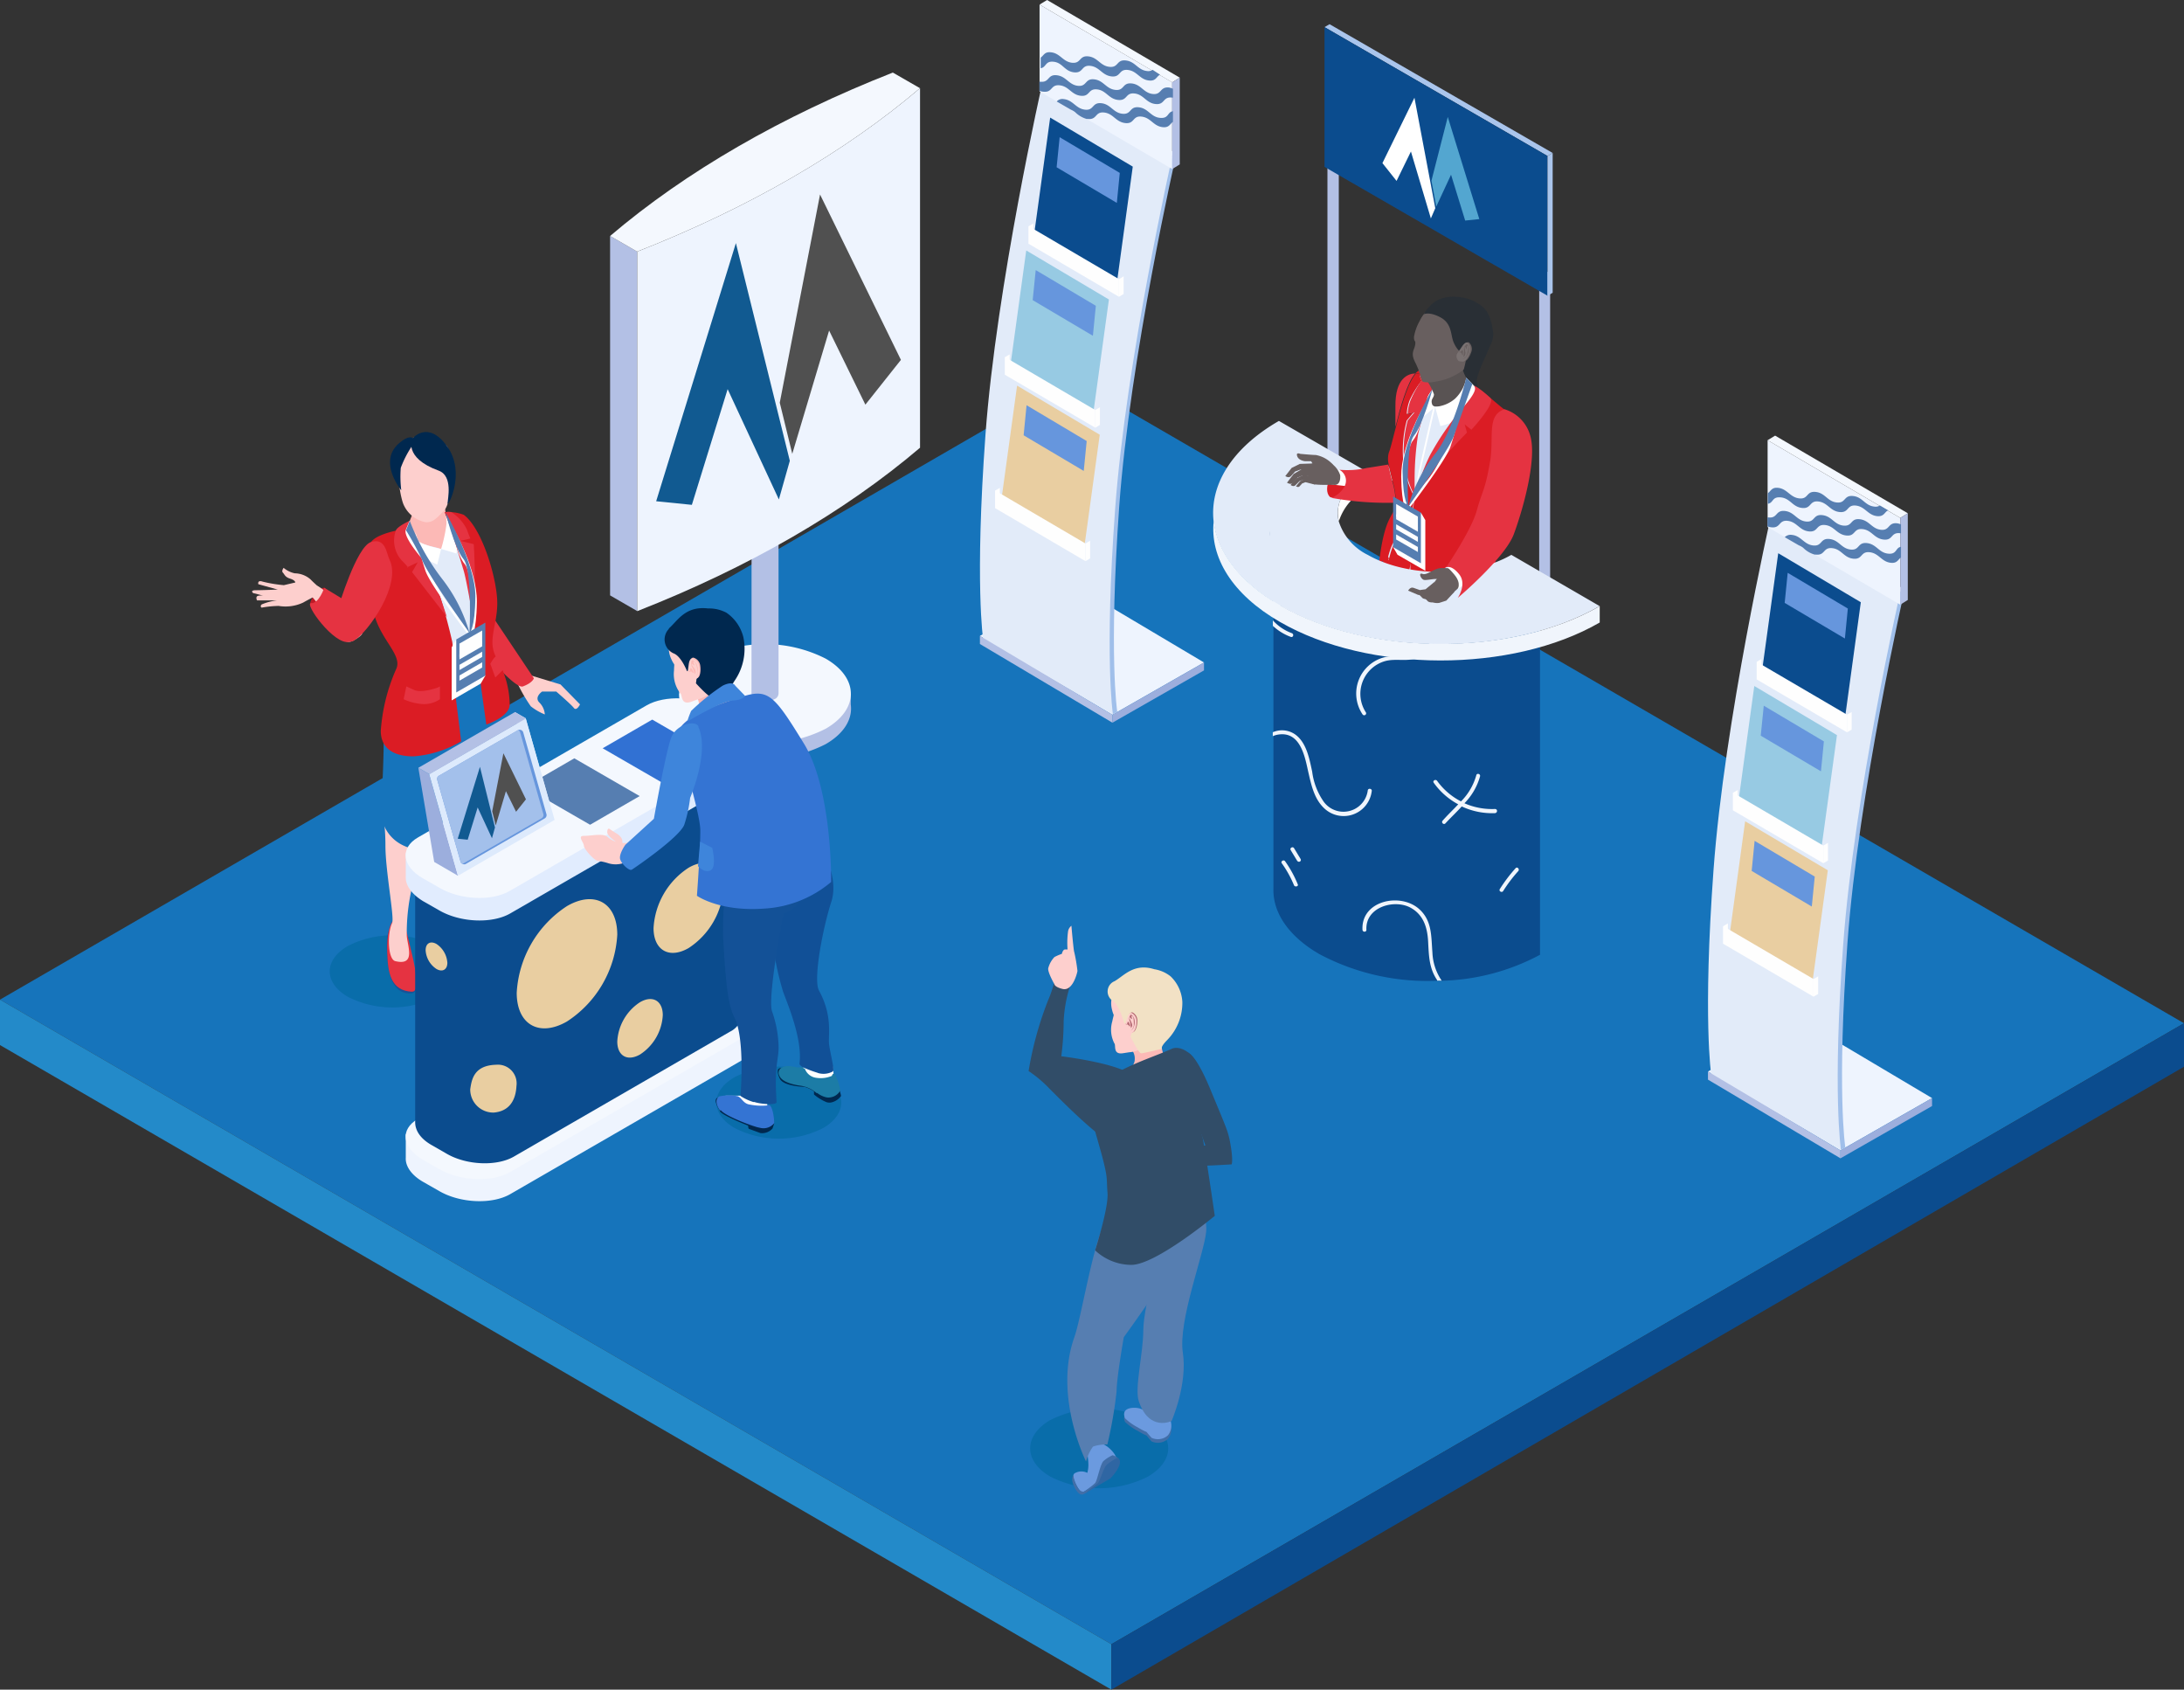 <?xml version="1.0" encoding="UTF-8"?> <svg xmlns="http://www.w3.org/2000/svg" xmlns:xlink="http://www.w3.org/1999/xlink" viewBox="0 0 267.34 206.77"><rect x="0" y="0" width="267.34" height="206.77" fill="#333333" stroke="none"/><defs><style>.illustration-trade-show-1{isolation:isolate;}.illustration-trade-show-2{fill:#1674bb;}.illustration-trade-show-3{fill:#238ac9;}.illustration-trade-show-4{fill:#0b4c8e;}.illustration-trade-show-5{fill:#096daa;}.illustration-trade-show-6{fill:#b3c0e5;}.illustration-trade-show-7{fill:#f4f8fe;}.illustration-trade-show-8{fill:#9caedd;}.illustration-trade-show-9{fill:#eef4fe;}.illustration-trade-show-10{fill:#a0bfea;}.illustration-trade-show-11{fill:#fff;}.illustration-trade-show-12{fill:#e2ebf9;}.illustration-trade-show-13{fill:#e9cea1;}.illustration-trade-show-14{fill:#6696dd;}.illustration-trade-show-15{fill:#fefefe;}.illustration-trade-show-16{fill:#97cae3;}.illustration-trade-show-17{fill:#567eb1;}.illustration-trade-show-18{fill:#292f35;}.illustration-trade-show-19{fill:#fdcfcd;}.illustration-trade-show-20{fill:#3675d3;}.illustration-trade-show-21{fill:#3070d2;}.illustration-trade-show-22{fill:#135197;}.illustration-trade-show-23{fill:#db1c24;}.illustration-trade-show-24{fill:#e53341;}.illustration-trade-show-25{fill:#3e70aa;}.illustration-trade-show-26{fill:#595353;}.illustration-trade-show-27{fill:#685f5f;}.illustration-trade-show-28{fill:#7a7272;}.illustration-trade-show-29{fill:#aac5ec;}.illustration-trade-show-30{fill:#f0f5fc;}.illustration-trade-show-31{fill:#416ea8;}.illustration-trade-show-32{fill:#e1ecfe;}.illustration-trade-show-33,.illustration-trade-show-34,.illustration-trade-show-35,.illustration-trade-show-40,.illustration-trade-show-41,.illustration-trade-show-42{mix-blend-mode:multiply;}.illustration-trade-show-33{fill:url(#linear-gradient);}.illustration-trade-show-34{fill:url(#linear-gradient-2);}.illustration-trade-show-35{fill:url(#linear-gradient-3);}.illustration-trade-show-36{fill:#c11a26;}.illustration-trade-show-37{fill:#175398;}.illustration-trade-show-38{fill:#fcb9b6;}.illustration-trade-show-39{fill:#00284f;}.illustration-trade-show-40{fill:url(#linear-gradient-4);}.illustration-trade-show-41{fill:url(#linear-gradient-5);}.illustration-trade-show-42{fill:url(#linear-gradient-6);}.illustration-trade-show-43{fill:#3171d3;}.illustration-trade-show-44{fill:#eaf2fd;}.illustration-trade-show-45{fill:#ddeafc;}.illustration-trade-show-46{fill:#a3c0eb;}.illustration-trade-show-47{fill:#115097;}.illustration-trade-show-48{fill:#1c7ca6;}.illustration-trade-show-49{fill:#3474d3;}.illustration-trade-show-50{fill:#3e85db;}.illustration-trade-show-51{fill:#6b9adf;}.illustration-trade-show-52{fill:#2f66a3;}.illustration-trade-show-53{fill:#314d68;}.illustration-trade-show-54{fill:#f2e1c5;}.illustration-trade-show-55{fill:#b26670;}.illustration-trade-show-56{fill:#505050;}.illustration-trade-show-57{fill:#115a91;}.illustration-trade-show-58{fill:#53a6d0;}</style><linearGradient id="linear-gradient" x1="176.17" y1="56.94" x2="176.87" y2="57.54" gradientUnits="userSpaceOnUse"><stop offset="0" stop-color="#fff"></stop><stop offset="1" stop-color="#fff"></stop></linearGradient><linearGradient id="linear-gradient-2" x1="175.4" y1="58.13" x2="175.91" y2="58.56" xlink:href="#linear-gradient"></linearGradient><linearGradient id="linear-gradient-3" x1="172.47" y1="65.22" x2="173.98" y2="69.96" xlink:href="#linear-gradient"></linearGradient><linearGradient id="linear-gradient-4" x1="-20.01" y1="72.2" x2="-19.28" y2="72.82" gradientTransform="matrix(-1, 0, 0, 1, 33.49, 0)" xlink:href="#linear-gradient"></linearGradient><linearGradient id="linear-gradient-5" x1="-20.82" y1="73.44" x2="-20.29" y2="73.89" gradientTransform="matrix(-1, 0, 0, 1, 33.49, 0)" xlink:href="#linear-gradient"></linearGradient><linearGradient id="linear-gradient-6" x1="-23.88" y1="80.86" x2="-22.3" y2="85.82" gradientTransform="matrix(-1, 0, 0, 1, 33.49, 0)" xlink:href="#linear-gradient"></linearGradient></defs><g class="illustration-trade-show-1"><g id="Layer_2" data-name="Layer 2"><g id="Layer_1-2" data-name="Layer 1"><polygon class="illustration-trade-show-2" points="136.04 201.21 0 122.33 131.3 46.34 267.34 125.22 136.04 201.21"></polygon><polygon class="illustration-trade-show-3" points="136.04 206.77 0 127.89 0 122.33 136.04 201.21 136.04 206.77"></polygon><polygon class="illustration-trade-show-4" points="136.04 206.77 267.34 130.54 267.34 125.22 136.04 201.21 136.04 206.77"></polygon><path class="illustration-trade-show-5" d="M53.43,122a12,12,0,0,1-10.82,0c-3-1.73-3-4.53,0-6.25a11.94,11.94,0,0,1,10.81,0C56.39,117.44,56.41,120.24,53.43,122Z"></path><path class="illustration-trade-show-6" d="M83.14,84.89h21v1.32c.24,1.74-.77,3.53-3.08,4.86a16.42,16.42,0,0,1-14.86,0c-2.3-1.33-3.31-3.12-3-4.86C83.14,86.21,83.14,84.89,83.14,84.89Z"></path><path class="illustration-trade-show-7" d="M86.21,89.18a16.42,16.42,0,0,0,14.86,0c4.11-2.37,4.11-6.21,0-8.58a16.42,16.42,0,0,0-14.86,0C82.11,83,82.11,86.81,86.21,89.18Z"></path><path class="illustration-trade-show-6" d="M92,61.93H95.3V84.79a.79.79,0,0,1-.49.77,2.61,2.61,0,0,1-2.34,0,.8.8,0,0,1-.48-.77Z"></path><path class="illustration-trade-show-8" d="M92.47,62.6a2.61,2.61,0,0,0,2.34,0,.71.71,0,0,0,0-1.35,2.61,2.61,0,0,0-2.34,0A.71.71,0,0,0,92.47,62.6Z"></path><polygon class="illustration-trade-show-6" points="74.68 28.88 74.68 72.86 78 74.78 78 30.79 76.77 30.08 74.68 28.88"></polygon><path class="illustration-trade-show-7" d="M74.68,28.88l2.09,1.2,1.22.71c13.62-5.34,25.36-12.12,34.62-20l-3.32-1.91C95.67,14.23,83.94,21,74.68,28.88Z"></path><path class="illustration-trade-show-9" d="M78,30.79v44c13.62-5.34,25.36-12.12,34.62-20v-44C103.35,18.67,91.61,25.45,78,30.79Z"></path><polygon class="illustration-trade-show-9" points="136.17 87.47 119.95 77.82 131.17 71.44 147.38 81.07 136.17 87.47"></polygon><polygon class="illustration-trade-show-8" points="136.17 88.44 147.38 82.04 147.38 81.07 136.17 87.47 136.17 88.44"></polygon><path class="illustration-trade-show-10" d="M136.76,87.11S135.7,80.2,137,62s7-43.19,7-43.19l-.53.31s-21,15.52-22.34,33.71,15.07,34.57,15.07,34.57Z"></path><polygon class="illustration-trade-show-11" points="127.67 9.96 128.19 9.66 144.03 18.82 143.5 19.13 127.63 9.96 127.67 9.96"></polygon><path class="illustration-trade-show-12" d="M136.23,87.41s-1.06-6.91.27-25.1,7-43.18,7-43.18L127.63,10s-5.67,25-7,43.19-.28,25.1-.28,25.1Z"></path><polygon class="illustration-trade-show-6" points="136.17 88.44 119.95 78.81 119.95 77.82 136.17 87.47 136.17 88.44"></polygon><polygon class="illustration-trade-show-13" points="132.59 67.95 122.47 61.96 124.5 47.19 134.62 53.2 132.59 67.95"></polygon><polygon class="illustration-trade-show-14" points="125.3 53.27 125.66 49.59 133.02 53.97 132.66 57.63 125.3 53.27"></polygon><polygon class="illustration-trade-show-15" points="133.44 68.33 132.87 68.67 132.87 66.51 133.44 66.17 133.44 68.33"></polygon><polygon class="illustration-trade-show-15" points="122.39 61.86 121.82 62.19 121.82 60.03 122.39 59.7 122.39 61.86"></polygon><polygon class="illustration-trade-show-15" points="132.87 68.67 121.82 62.19 121.82 60.03 132.87 66.51 132.87 68.67"></polygon><polygon class="illustration-trade-show-4" points="136.64 35.15 126.52 29.16 128.55 14.39 138.66 20.39 136.64 35.15"></polygon><polygon class="illustration-trade-show-14" points="129.34 20.47 129.71 16.79 137.07 21.16 136.71 24.83 129.34 20.47"></polygon><polygon class="illustration-trade-show-16" points="133.71 51.41 123.59 45.41 125.62 30.65 135.74 36.65 133.71 51.41"></polygon><polygon class="illustration-trade-show-14" points="126.41 36.73 126.78 33.05 134.14 37.42 133.78 41.09 126.41 36.73"></polygon><polygon class="illustration-trade-show-15" points="134.64 52 134.07 52.34 134.07 50.18 134.64 49.84 134.64 52"></polygon><polygon class="illustration-trade-show-15" points="123.59 45.53 123.02 45.87 123.02 43.7 123.59 43.37 123.59 45.53"></polygon><polygon class="illustration-trade-show-15" points="134.07 52.34 123.02 45.87 123.02 43.7 134.07 50.18 134.07 52.34"></polygon><polygon class="illustration-trade-show-15" points="137.54 35.98 136.97 36.32 136.97 34.16 137.54 33.82 137.54 35.98"></polygon><polygon class="illustration-trade-show-15" points="126.49 29.51 125.92 29.84 125.92 27.68 126.49 27.35 126.49 29.51"></polygon><polygon class="illustration-trade-show-15" points="136.97 36.32 125.92 29.84 125.92 27.68 136.97 34.16 136.97 36.32"></polygon><polygon class="illustration-trade-show-9" points="143.49 10.07 143.49 20.69 132.98 14.54 131.56 13.71 131.04 13.41 129.31 12.39 127.25 11.19 127.25 0.56 140.91 8.56 141.91 9.15 143.49 10.07"></polygon><polygon class="illustration-trade-show-7" points="143.49 10.08 127.25 0.56 128.17 0 144.41 9.5 143.49 10.08"></polygon><polygon class="illustration-trade-show-6" points="143.49 20.69 144.41 20.12 144.41 9.5 143.49 10.08 143.49 20.69"></polygon><path class="illustration-trade-show-17" d="M143.58,13.61v1.3c-.37.25-.46.74-1.26.65-1.14-.12-1.44-1.16-2.58-1.29s-.83.92-2,.79-1.44-1.16-2.58-1.29-.84.91-2,.79l-.14,0a3.37,3.37,0,0,1-1.41-.83,2.31,2.31,0,0,0-.53-.31l-1.73-1a.93.93,0,0,1,.88-.29c1.14.13,1.45,1.16,2.58,1.29s.84-.91,2-.79,1.44,1.17,2.58,1.29.83-.91,2-.79,1.45,1.17,2.58,1.29S142.86,13.72,143.58,13.61Z"></path><path class="illustration-trade-show-17" d="M143.58,10.87v1.07l-.13,0c-1.14-.13-.83.91-2,.79s-1.44-1.17-2.58-1.29-.83.91-2,.79-1.45-1.17-2.58-1.29-.84.91-2,.78-1.44-1.16-2.58-1.28-.83.91-2,.78a1.69,1.69,0,0,1-.48-.11V10l.13,0c1.14.12.83-.92,2-.79s1.45,1.16,2.58,1.29.84-.92,2-.79,1.44,1.16,2.58,1.29.83-.91,2-.79,1.45,1.16,2.58,1.29.84-.91,2-.79A1.71,1.71,0,0,1,143.58,10.87Z"></path><path class="illustration-trade-show-17" d="M142,9.14c-.46.23-.49.81-1.36.71-1.14-.12-1.44-1.16-2.58-1.29s-.83.92-2,.79-1.45-1.16-2.59-1.29-.83.92-2,.79S130.09,7.69,129,7.56s-.89.67-1.61.79V7.05c.38-.26.46-.74,1.26-.65,1.14.12,1.45,1.16,2.58,1.28s.84-.91,2-.78,1.44,1.16,2.58,1.28.83-.91,2-.78,1.45,1.16,2.58,1.29a1,1,0,0,0,.71-.14Z"></path><path class="illustration-trade-show-17" d="M145.12,8.86s0,0,0,0Z"></path><polygon class="illustration-trade-show-9" points="225.29 140.78 209.07 131.13 220.29 124.75 236.5 134.38 225.29 140.78"></polygon><polygon class="illustration-trade-show-8" points="225.29 141.75 236.5 135.35 236.5 134.38 225.29 140.78 225.29 141.75"></polygon><path class="illustration-trade-show-10" d="M225.88,140.42s-1.06-6.92.27-25.11,7-43.18,7-43.18l-.53.3s-21,15.52-22.34,33.72,15.07,34.57,15.07,34.57Z"></path><polygon class="illustration-trade-show-11" points="216.79 63.27 217.31 62.96 233.15 72.13 232.62 72.43 216.75 63.27 216.79 63.27"></polygon><path class="illustration-trade-show-12" d="M225.35,140.72s-1.06-6.91.27-25.1,7-43.19,7-43.19l-15.87-9.16s-5.67,25-7,43.18-.28,25.11-.28,25.11Z"></path><polygon class="illustration-trade-show-6" points="225.29 141.75 209.07 132.12 209.07 131.13 225.29 140.78 225.29 141.75"></polygon><polygon class="illustration-trade-show-13" points="221.71 121.26 211.6 115.26 213.62 100.5 223.74 106.5 221.71 121.26"></polygon><polygon class="illustration-trade-show-14" points="214.42 106.58 214.78 102.9 222.14 107.27 221.78 110.94 214.42 106.58"></polygon><polygon class="illustration-trade-show-15" points="222.56 121.64 221.99 121.97 221.99 119.81 222.56 119.48 222.56 121.64"></polygon><polygon class="illustration-trade-show-15" points="211.51 115.16 210.94 115.5 210.94 113.34 211.51 113 211.51 115.16"></polygon><polygon class="illustration-trade-show-15" points="221.99 121.97 210.94 115.5 210.94 113.34 221.99 119.81 221.99 121.97"></polygon><polygon class="illustration-trade-show-4" points="225.76 88.46 215.64 82.46 217.67 67.7 227.78 73.7 225.76 88.46"></polygon><polygon class="illustration-trade-show-14" points="218.46 73.78 218.83 70.1 226.19 74.47 225.83 78.14 218.46 73.78"></polygon><polygon class="illustration-trade-show-16" points="222.83 104.71 212.71 98.72 214.74 83.95 224.86 89.96 222.83 104.71"></polygon><polygon class="illustration-trade-show-14" points="215.53 90.03 215.9 86.36 223.26 90.73 222.9 94.39 215.53 90.03"></polygon><polygon class="illustration-trade-show-15" points="223.76 105.31 223.19 105.64 223.19 103.48 223.76 103.15 223.76 105.31"></polygon><polygon class="illustration-trade-show-15" points="212.71 98.83 212.14 99.17 212.14 97.01 212.71 96.67 212.71 98.83"></polygon><polygon class="illustration-trade-show-15" points="223.19 105.64 212.14 99.17 212.14 97.01 223.19 103.48 223.19 105.64"></polygon><polygon class="illustration-trade-show-15" points="226.66 89.29 226.09 89.62 226.09 87.46 226.66 87.13 226.66 89.29"></polygon><polygon class="illustration-trade-show-15" points="215.61 82.81 215.04 83.15 215.04 80.99 215.61 80.65 215.61 82.81"></polygon><polygon class="illustration-trade-show-15" points="226.09 89.62 215.04 83.15 215.04 80.99 226.09 87.46 226.09 89.62"></polygon><polygon class="illustration-trade-show-9" points="232.61 63.38 232.61 74 222.1 67.85 220.69 67.02 220.16 66.72 218.43 65.7 216.37 64.5 216.37 53.87 230.03 61.87 231.03 62.46 232.61 63.38"></polygon><polygon class="illustration-trade-show-7" points="232.61 63.38 216.37 53.87 217.29 53.31 233.53 62.81 232.61 63.38"></polygon><polygon class="illustration-trade-show-6" points="232.61 74 233.53 73.42 233.53 62.81 232.61 63.38 232.61 74"></polygon><path class="illustration-trade-show-17" d="M232.7,66.92v1.3c-.37.25-.46.74-1.26.65-1.14-.13-1.44-1.17-2.58-1.29s-.83.91-2,.79-1.44-1.17-2.58-1.29-.84.91-2,.79l-.14,0a3.17,3.17,0,0,1-1.41-.83,2.28,2.28,0,0,0-.53-.3l-1.73-1a1,1,0,0,1,.88-.28c1.14.12,1.45,1.16,2.59,1.29s.83-.91,2-.79,1.44,1.16,2.58,1.29.83-.91,2-.79,1.45,1.16,2.58,1.29S232,67,232.7,66.92Z"></path><path class="illustration-trade-show-17" d="M232.7,64.18v1.07l-.13,0c-1.14-.13-.83.91-2,.78s-1.44-1.16-2.58-1.28-.83.91-2,.78-1.45-1.16-2.58-1.28-.84.91-2,.78-1.44-1.16-2.58-1.29-.83.92-2,.79a1.69,1.69,0,0,1-.48-.12V63.32l.13,0c1.14.13.83-.91,2-.79s1.45,1.17,2.59,1.29.83-.91,2-.78,1.44,1.16,2.58,1.28.83-.91,2-.78,1.45,1.16,2.58,1.29.84-.92,2-.79A1.71,1.71,0,0,1,232.7,64.18Z"></path><path class="illustration-trade-show-17" d="M231.12,62.45c-.46.23-.49.8-1.36.71-1.14-.13-1.44-1.16-2.58-1.29s-.83.91-2,.79-1.45-1.16-2.59-1.29-.83.91-2,.79-1.44-1.17-2.58-1.29-.89.67-1.61.78v-1.3c.38-.25.46-.74,1.26-.65,1.14.13,1.45,1.17,2.59,1.29s.83-.91,2-.79,1.44,1.17,2.58,1.29.83-.91,2-.79,1.45,1.17,2.58,1.29a1,1,0,0,0,.71-.13Z"></path><path class="illustration-trade-show-17" d="M234.25,62.17l0,0S234.28,62.17,234.25,62.17Z"></path><path class="illustration-trade-show-18" d="M175.15,45.55l2.71,2.64a15.39,15.39,0,0,0,2.78.63,2.3,2.3,0,0,0,1-.38,2.87,2.87,0,0,1-.87-1.69c-.08-1,1.38-3.56,1.57-4.4s-1.62-2.23-1.62-2.23l-5.52,5.38Z"></path><path class="illustration-trade-show-19" d="M177.36,69.17,177,70l-.66,1.71,0,.08-.65,1.65-.11.62c0,.27-.12.61-.19,1-.17.92-.38,2.1-.58,3.35a41.35,41.35,0,0,0-.74,6.87c.2,2.49.75,2.54,1.18,4.44a29,29,0,0,1,0,6.52c0,.38-.05.71-.06,1,0,1.24-.63,1.62-.54,2.22s-1.49-.21-2.19.49c-.29.29-.89,1.06-1.54,1.83-.9,1.09-1.89,2.18-2.21,2-.55-.31,1.31-1.33,1.59-1.61.11-.12.26-.26.45-.5a7.63,7.63,0,0,0,1-1.81,12.31,12.31,0,0,0,.74-3.34,18,18,0,0,0,.11-2c0-2.08-.57-6.72-1.55-7.7s-2.21-8.47-1.71-14.25c.06-.68.13-1.29.2-1.84.12-.89.25-1.62.39-2.21,0-.15.07-.29.1-.43.46-1.78.92-2.12.92-2.12s.75.16,1.74.45l.46.13c.39.13.8.26,1.2.43a9.56,9.56,0,0,1,2.17,1.09.39.39,0,0,1,.1.08,2.67,2.67,0,0,1,.46.41l.13.17A1.45,1.45,0,0,1,177.36,69.17Z"></path><polygon class="illustration-trade-show-17" points="180.44 106.72 179.76 106.33 180.95 102.7 181.04 104.8 180.44 106.72"></polygon><path class="illustration-trade-show-17" d="M181.89,101.85a2.69,2.69,0,0,1,.17,1.24c-.16.65-.42.73-.42.73l-.26,1.93-.94,1,.36-3.31s-1.45,5.41-2.35,5.93-3.54.26-3.28-.4a13.1,13.1,0,0,1,2.63-1.8c.22-.13,2.06-4.91,2.06-4.91Z"></path><path class="illustration-trade-show-19" d="M182.22,71c-.61-1.93-5.26-2.27-5.26-2.27s-1.1.82-1.6,6.6.72,13.28,1.7,14.26,1.56,5.61,1.56,7.69a15.49,15.49,0,0,1-.85,5.31c-.61,1.5-.62,3.52-.9,3.81s.26,2.08.81,2.39,2.13-4.07,2.83-4.77,1.41-1.62,1.31-2.2-.65-.61-.6-1.85c.06-1.51,1.56-5.47,1.13-7.37s-1-2-1.18-4.45.58-12,.58-12Z"></path><path class="illustration-trade-show-20" d="M178.92,104.55c.6-.09.57.16,1.38-.76a7.36,7.36,0,0,0,1.12-1.74.88.88,0,0,0,0-1,2.2,2.2,0,0,1,.64,2c-.27,1.11-1,.64-1.76,1.73s-.69,3.39-2.37,4.26a10.08,10.08,0,0,1-2.71,0c-.14-.14,0-.66,1-1.77.48-.52.67-3.83.67-3.83S177.67,104.73,178.92,104.55Z"></path><path class="illustration-trade-show-20" d="M168.17,103.93a4.14,4.14,0,0,0,2.66-.14c1-.6,1.79-2.53,2.22-2.78a3.11,3.11,0,0,1,1.21-.26l1.51-.09s.78-1.7.16-2.32a3.68,3.68,0,0,1-.67-2l-3.11.27a32.73,32.73,0,0,1-2.37,5.52c-.27.43-1.19.67-1.47,1.07A2.51,2.51,0,0,0,168.17,103.93Z"></path><path class="illustration-trade-show-17" d="M168.27,104.25l-.1-.43a4.93,4.93,0,0,0,2.38,0c.71-.37,1.88-2.91,2.57-3a8.58,8.58,0,0,1,1.39-.13h1.26l-.53,3.3H174v-2.48s-.4-.64-1.05,0-1.27,2.65-2.29,2.77A14.54,14.54,0,0,1,168.27,104.25Z"></path><path class="illustration-trade-show-21" d="M170.12,100.85s0-.22,0-.22A.57.57,0,0,0,170.12,100.85Z"></path><path class="illustration-trade-show-22" d="M177.12,99.81a1.9,1.9,0,0,1-.86,1.36,3.8,3.8,0,0,1-.44.31l-.2.1a6.16,6.16,0,0,1-1.6.54,5.92,5.92,0,0,1-1.56.09l-.25,0-.32,0a3.27,3.27,0,0,1-1-.34l-.17-.11a1.42,1.42,0,0,1-.46-.45,1.22,1.22,0,0,1-.14-.39.57.57,0,0,1,0-.22l-.48-15.28s-.84-6.59-.84-8.23c0-1.11.2-4.66.32-6.81.06-1,.1-1.69.1-1.69l.7-.05.36,0,2.4-.16h.07l1.27-.08,2.49-.17h.11l.45,0v.69c0,.34,0,.78,0,1.27s0,1.25,0,1.89a11.67,11.67,0,0,1-.26,2.64.12.12,0,0,1,0,.08,1.8,1.8,0,0,0-.32.61A27,27,0,0,0,175.25,79c-.1.43-.2.88-.28,1.34-.46,2.45-.63,5.06.15,6.54a13.28,13.28,0,0,1,1.22,4.22,39.11,39.11,0,0,1,.07,8.72A5.23,5.23,0,0,1,177.12,99.81Z"></path><path class="illustration-trade-show-21" d="M182.21,91c.43,1.55.32,10.31.32,10.31s-1.83,3.27-3.61,3.43c-.69.06-1.45.54-1.89.33-.68-.35-.86-1.49-.86-1.49s.61-12.72-.09-14.43S174,68.29,174,68.29c.32-2.23,1.44-3,2.8-2.83,2.63.2,5,1.71,5.45,3.34.69,2.46-.35,7.11-.35,7.11l-.66,12.82A6.15,6.15,0,0,1,182.21,91Z"></path><path class="illustration-trade-show-22" d="M182.42,91c.43,1.55.31,10.31.31,10.31s-1.31,2.56-2.87,3.43c-.77.42-2.22.7-2.63.33.15-2.28.73-9.73.73-10.81a63,63,0,0,0-1.28-6.74s0-4.82-.31-11.91A43,43,0,0,1,177,65.46c2.64.2,5,1.71,5.45,3.34.69,2.46-.35,7.11-.35,7.11l-.73,11.58S182,89.42,182.42,91Z"></path><path class="illustration-trade-show-23" d="M172.66,49a5.37,5.37,0,0,0-.37,1.7l.85-.19-.85,1a14.2,14.2,0,0,0-.37,5.51c0,.22.09.43.14.63a11.33,11.33,0,0,0,1.08,3.06c0,.1,0,.26,0,.47-.11,1.21-.47,4-.47,4.88v.47c-1-.29-1.74-.45-1.74-.45s-.46.34-.92,2.12c0,.14-.07.28-.1.43l-.7.05s0,.69-.1,1.69a1.94,1.94,0,0,1-.32-1.33c.7-6.22,1.89-5.74,2.07-7.42a9.14,9.14,0,0,0-.41-2.77c-.14-.57-.28-1.14-.39-1.67a2.56,2.56,0,0,1-.05-.27,2.85,2.85,0,0,1,0-1.54c.18-.4.47-1.62.85-3.08.61-2.39,1.46-5.43,2.43-6.53a2.21,2.21,0,0,1,.5,0c0,.08,0,.15.07.22a2.4,2.4,0,0,0,.21.56.25.25,0,0,1,0,.09A10.83,10.83,0,0,0,172.66,49Z"></path><path class="illustration-trade-show-24" d="M173.24,45.7c-1,1.1-1.82,4.14-2.43,6.53,0-.73,0-1.56,0-2.48C170.77,46.24,172.38,45.73,173.24,45.7Z"></path><path class="illustration-trade-show-25" d="M175.77,54.4a27,27,0,0,1-.53,3.22c0,.11-.05.21-.07.31a10.64,10.64,0,0,1-.71,2.07l-.49-.5-.35-.34-.09-.09-.09-.09-.21-.21-.07-.07s-1.1-1.11-1.1-1.11c-.05-.2-.1-.41-.14-.63a14.2,14.2,0,0,1,.37-5.51l.85-1-.85.19a5.37,5.37,0,0,1,.37-1.7A12.19,12.19,0,0,1,174,46.62a.09.09,0,0,0,0-.1,2.4,2.4,0,0,1-.21-.56c0-.07,0-.14-.07-.22a1.5,1.5,0,0,1,.3.1,1.71,1.71,0,0,1,.42.28,1.51,1.51,0,0,1,.23.21,3.85,3.85,0,0,1,.35.49l.11.2a5.29,5.29,0,0,1,.22.53,8.68,8.68,0,0,1,.47,2.22c0,.29,0,.57.06.86A24,24,0,0,1,175.77,54.4Z"></path><path class="illustration-trade-show-12" d="M182.63,58.84c-.87,1.78-1.71,3.39-1.71,4.76,0,.53,0,.24.69,1.39.48.79,1.77,4.65,1,6.64a1.65,1.65,0,0,1-.23.46,1.51,1.51,0,0,1-.33.38,2.2,2.2,0,0,1-2,.25c-1-.22-2-.48-3.12-.79l-.63-.18-.48-.15c-.58-.18-1.15-.38-1.69-.59s-1.07-.43-1.55-.67l-.33-.17a6.43,6.43,0,0,1-2.07-1.63,2.48,2.48,0,0,1-.26-.4c.46-1.78.92-2.12.92-2.12s.75.16,1.74.45V66c0-.85.36-3.67.47-4.88,0-.21,0-.37,0-.47a11.33,11.33,0,0,1-1.08-3.06c-.05-.2-.1-.41-.14-.63a14.2,14.2,0,0,1,.37-5.51l.85-1-.85.19a5.37,5.37,0,0,1,.37-1.7A12.19,12.19,0,0,1,174,46.62a.09.09,0,0,0,0-.1,2.4,2.4,0,0,1-.21-.56l.23-.12a1.67,1.67,0,0,1,1.14-.15l.16.05a11.32,11.32,0,0,1,1.12.61,2.24,2.24,0,0,0,.27.13l.2.07a5,5,0,0,0,2.43,0l0,.05c0,.06.14.18.28.34a8,8,0,0,0,.83.85l.44.39.06,0c.13.1.27.21.42.31a8.11,8.11,0,0,0,1,.61l.05,0a6.76,6.76,0,0,1,1.73,1.49c.13.26.34.25.35.8s0,1.15-.13,2a15.78,15.78,0,0,1-1.83,5.36S182.64,58.84,182.63,58.84Z"></path><path class="illustration-trade-show-11" d="M175.46,49.82s-1.83,7.74-2,9a37.23,37.23,0,0,0,.11,4.79l.28.2s-.56-4-.27-5,2.09-9,2.09-9l-.21-.1Z"></path><path class="illustration-trade-show-11" d="M174,51.21l1.66-1.43.55-3.2-2,1.94A4.26,4.26,0,0,0,174,51.21Z"></path><path class="illustration-trade-show-23" d="M176.72,46.13a2.66,2.66,0,0,0-.26.22l-.24.23,0,0a9.29,9.29,0,0,0-.81.93l-.06.09a7.33,7.33,0,0,0-.5.74,7.45,7.45,0,0,0-.93,2.39l0,.2c-.09.57-1.13,2.55-1.21,3.35,0,0,.51,6.27.51,6.32s0,.3,0,.3v5.5l0,.16-.39,1.77-.07.29-.33,1.51-.39,1.72a5.59,5.59,0,0,1-2.43-1.11,2,2,0,0,1-.41-.47c.06-1,.1-1.69.1-1.69l.7-.05c0-.15.07-.29.1-.43.46-1.78.92-2.12.92-2.12s.75.16,1.74.45V66c0-.85.36-3.67.47-4.88,0-.21,0-.37,0-.47a11.33,11.33,0,0,1-1.08-3.06c-.05-.2-.1-.41-.14-.63a14.2,14.2,0,0,1,.37-5.51l.85-1-.85.19a5.37,5.37,0,0,1,.37-1.7A12.19,12.19,0,0,1,174,46.62a.09.09,0,0,0,0-.1,2.4,2.4,0,0,1-.21-.56c0-.07,0-.14-.07-.22a2.21,2.21,0,0,0-.5,0,1.37,1.37,0,0,1,.17-.17,1.57,1.57,0,0,1,.21-.17,1.85,1.85,0,0,1,1.82-.14l.31.15A4.05,4.05,0,0,1,176.72,46.13Z"></path><path class="illustration-trade-show-23" d="M182.63,58.84a11,11,0,0,0-.42,4c.6,1.8,1,8.18,1,8.18a6.5,6.5,0,0,1-.83,3.26,2.91,2.91,0,0,1-.26.33,1.42,1.42,0,0,1-.25.24,2.74,2.74,0,0,1-2.3.62,16.47,16.47,0,0,1-2.84-.91l-.4-.16-.76-.31-.08,0c-.39-.15-.76-.31-1.1-.46-1-.43-1.75-.77-1.75-.77V66c0-.85.36-3.67.47-4.88,0-.21,0-.37,0-.47v-.14l.27-.35.09-.12.44-.57c.37-.5.83-1.15,1.3-1.85A18.56,18.56,0,0,0,177,54.45a20.94,20.94,0,0,1,1.65-3.24,15.58,15.58,0,0,1,1.6-2.22c.06-.06.12-.11.17-.17a7.7,7.7,0,0,0,.53-.64l.12-.16.08-.11.11-.16,1.15.93,1.19,1,.8.64.44.35-.24.82c-.45,1.47-1.38,4.7-2,7.38C182.64,58.84,182.64,58.84,182.63,58.84Z"></path><path class="illustration-trade-show-24" d="M175.42,46l-.21.81-.06.22c0,.07.45.19.43.27-.09.34-.68.68-.79,1.1-.23.89-.48,1.86-.7,2.75l-.49,1.92a36.06,36.06,0,0,0-.44,5.63c0,.86,0,1.53,0,1.82v.14a11.33,11.33,0,0,1-1.08-3.06c-.05-.2-.1-.41-.14-.63a14.2,14.2,0,0,1,.37-5.51l.85-1-.85.19a5.37,5.37,0,0,1,.37-1.7A12.19,12.19,0,0,1,174,46.62l.51-.23.15-.06Z"></path><path class="illustration-trade-show-26" d="M174.38,46.17a8,8,0,0,1,1.15,2.08c0,.48-.45.57-.22,1.24s2.57.16,3.63-1.29.75-1.64.75-1.64a4.53,4.53,0,0,1-.8-2.15C178.89,43.39,174.38,46.17,174.38,46.17Z"></path><path class="illustration-trade-show-27" d="M181.35,40.91a4,4,0,0,1-.88,2.5,4.92,4.92,0,0,1-.78,1.39,4.07,4.07,0,0,1-.51.43l-.12.09a7.54,7.54,0,0,1-2.33,1.16l-.49.13h-.06l-.36.08-.61.1-.17,0h-.21c-.65,0-.73-.11-.77-.22a.25.25,0,0,0,0-.09,2.4,2.4,0,0,1-.21-.56c0-.07,0-.14-.07-.22s-.08-.24-.12-.38a10.32,10.32,0,0,0-.44-1c-.57-1.13-.12-1.43,0-2.08s-.14-.33-.14-1a6.09,6.09,0,0,1,.72-2,4.2,4.2,0,0,1,.58-.9,4,4,0,0,1,7,2.37Z"></path><path class="illustration-trade-show-18" d="M176.4,38.88c1.36.79,1.16,2.14,1.53,3,.73,1.68,1.6,1.39,1.6,1.39a7.61,7.61,0,0,1-.15-1.06c.47.93-.27,3.22-.27,3.22s4-2.24,3.65-4.85-1.23-3.09-2.21-3.66-3.8-1.18-5.37.39c-.8.8-.87,1.14-.87,1.14S175,38.1,176.4,38.88Z"></path><path class="illustration-trade-show-27" d="M179.16,42.32s.42-.63.69-.38a1.08,1.08,0,0,1,.23,1.19c-.18.53-.55,1.15-.92,1.09s-.48,0-.64-.34a.75.75,0,0,1,0-.62Z"></path><path class="illustration-trade-show-28" d="M179,42.35s.41-.63.68-.38a1.08,1.08,0,0,1,.23,1.19c-.17.53-.55,1.14-.91,1.09s-.49,0-.64-.34a.71.71,0,0,1,0-.62Z"></path><path class="illustration-trade-show-27" d="M179.27,42.55s.07.34.09.49a.7.7,0,0,1-.06.48,1.33,1.33,0,0,1-.17.16,4.64,4.64,0,0,0,.08-.78.81.81,0,0,1,.11-.55c.12-.14.23-.34.35-.13a1,1,0,0,1,.12.76,1.59,1.59,0,0,1-.43.81,1.11,1.11,0,0,1-.4.17.9.9,0,0,0,.58-.48c.14-.38.27-1,.17-1.09s-.12-.15-.15,0,0,.37-.08.28-.08-.29-.15-.21S179.27,42.55,179.27,42.55Z"></path><path class="illustration-trade-show-27" d="M179.09,43.18s0-.32-.07-.32-.08,0-.14.1-.07.14-.17.09-.15-.14-.08,0,.11,0,.24.13.06.25.15.27.08-.2,0-.27Z"></path><path class="illustration-trade-show-11" d="M175.67,49.78l.64,2.36a7.47,7.47,0,0,0,3.26-1.64,6.07,6.07,0,0,0,1.54-2.6l-1.63-1.68a4.64,4.64,0,0,1-1.37,2.57A4.1,4.1,0,0,1,175.67,49.78Z"></path><path class="illustration-trade-show-24" d="M173.14,60.51s1-3,1.92-4.83a33.3,33.3,0,0,1,4.29-6.12c.69-.82,1.42-1.8,1.15-2.24s1.27.72,1.94,1.39-2.33,3.88-2.33,3.88l-.82-.65.28,1a58.43,58.43,0,0,0-6.43,7.68Z"></path><path class="illustration-trade-show-6" d="M163.88,19V57.6a.35.35,0,0,1-.2.28,1.06,1.06,0,0,1-1,0,.34.34,0,0,1-.19-.28V19Z"></path><path class="illustration-trade-show-6" d="M189.75,33.27V71.84a.33.33,0,0,1-.2.27,1,1,0,0,1-.94,0,.35.35,0,0,1-.2-.27V33.27Z"></path><polygon class="illustration-trade-show-29" points="189.43 19.09 162.13 3.32 162.75 2.96 190.06 18.72 189.43 19.09"></polygon><polygon class="illustration-trade-show-4" points="189.43 19.09 189.43 36.19 182.94 32.44 182.5 32.19 172.8 26.58 172.31 26.3 162.13 20.42 162.13 3.32 189.43 19.09"></polygon><polygon class="illustration-trade-show-29" points="189.43 36.19 190.06 35.83 190.06 18.72 189.43 19.09 189.43 36.19"></polygon><path class="illustration-trade-show-4" d="M188.51,73.4v43.44a26.84,26.84,0,0,1-12,3.18l-.56,0a28.2,28.2,0,0,1-14.43-3.25c-3.88-2.24-5.76-5.19-5.64-8.11,0,0,0-43.18,0-43.18,0,2.84,1.88,5.68,5.65,7.85A27.74,27.74,0,0,0,175,76.61h.49A27.24,27.24,0,0,0,188.51,73.4Z"></path><path class="illustration-trade-show-30" d="M167.91,96.83a3.46,3.46,0,0,1-5.82,2.08c-1.28-1.2-1.61-3-2-4.68-.39-1.8-1-4.78-3.66-4.33a2.44,2.44,0,0,0-.63.19v-.48a2.81,2.81,0,0,1,2.73.26c1.41,1,1.75,3,2.09,4.55a8.22,8.22,0,0,0,1.45,3.74,3,3,0,0,0,5.36-1.46C167.51,96.4,168,96.53,167.91,96.83Z"></path><path class="illustration-trade-show-30" d="M175.28,76.05c-.13-.27-.54,0-.41.24,1.38,2.93-1.38,3.86-3.44,4a10.31,10.31,0,0,0-2,.15,4.58,4.58,0,0,0-2.63,7,.24.24,0,0,0,.41-.24,4.16,4.16,0,0,1,2.35-6.3c1.29-.35,2.66.1,3.93-.38A3.18,3.18,0,0,0,175.28,76.05Z"></path><path class="illustration-trade-show-30" d="M183,99a8.4,8.4,0,0,1-3.74-.7A7.62,7.62,0,0,0,181.17,95c.07-.3-.39-.43-.46-.13a7.28,7.28,0,0,1-1.87,3.2,8.21,8.21,0,0,1-2.93-2.52c-.18-.24-.59,0-.41.24a8.72,8.72,0,0,0,3,2.64c-.65.69-1.33,1.33-1.91,2-.21.22.13.56.34.33.61-.66,1.33-1.34,2-2.07a8.81,8.81,0,0,0,4.08.82C183.33,99.46,183.33,99,183,99Z"></path><path class="illustration-trade-show-30" d="M176.47,120l-.56,0a.43.43,0,0,0,0-.07c-1-1.49-1-3-1.1-4.77s-.63-3.3-2.24-4.13c-2-1-5.46,0-5.31,2.76,0,.31-.46.3-.48,0-.19-3.58,4.63-4.61,6.94-2.54,1.6,1.43,1.46,3.35,1.62,5.31A6.56,6.56,0,0,0,176.47,120Z"></path><path class="illustration-trade-show-30" d="M185.51,106.26a19,19,0,0,0-1.92,2.54c-.16.26.25.49.41.24a17.59,17.59,0,0,1,1.85-2.44C186.05,106.37,185.72,106,185.51,106.26Z"></path><path class="illustration-trade-show-30" d="M158.85,108.2a14.12,14.12,0,0,0-1.54-2.8c-.17-.25-.58,0-.41.24a13.27,13.27,0,0,1,1.49,2.68C158.5,108.6,159,108.48,158.85,108.2Z"></path><path class="illustration-trade-show-30" d="M159.2,105.11l-.8-1.32c-.16-.26-.57,0-.41.24l.8,1.32C159,105.61,159.36,105.37,159.2,105.11Z"></path><path class="illustration-trade-show-30" d="M158,77.94a6.55,6.55,0,0,1-2.19-1.35v-.67a5.85,5.85,0,0,0,2.31,1.56C158.43,77.59,158.31,78.05,158,77.94Z"></path><path class="illustration-trade-show-30" d="M156.31,74.23a5.79,5.79,0,0,1-.48-.51V73a6.07,6.07,0,0,0,.82.94C156.87,74.1,156.53,74.44,156.31,74.23Z"></path><path class="illustration-trade-show-11" d="M163.89,63.78a6.79,6.79,0,0,1,3.49-4v-2C164.52,59.37,163.36,61.63,163.89,63.78Z"></path><path class="illustration-trade-show-12" d="M185,67.9c-4.84,2.8-12.71,2.78-17.58,0a6.91,6.91,0,0,1-3.54-4.09c-.53-2.15.63-4.41,3.49-6.06l-10.82-6.24c-5.81,3.35-8.47,7.84-8,12.25.42,3.76,3.12,7.46,8.11,10.34,10.85,6.26,28.37,6.3,39.15.07Z"></path><path class="illustration-trade-show-30" d="M156.68,74.07c-5-2.88-7.69-6.58-8.11-10.34-.49,4.43,2.22,9,8.11,12.38,10.84,6.26,28.37,6.29,39.14.07v-2C185.05,80.37,167.53,80.33,156.68,74.07Z"></path><path class="illustration-trade-show-31" d="M155.43,65a4,4,0,0,0,0,.6V65Z"></path><path class="illustration-trade-show-32" d="M179.34,71.36s-.68,2.07-1.18,1.88-1.17,0-1.72-1.86c-.14-.48,0-2.62,1.59-2A1.76,1.76,0,0,1,179.34,71.36Z"></path><path class="illustration-trade-show-27" d="M174.73,73.08a3.13,3.13,0,0,1,.59.53c.22.27.85.17.85.17l.87-.28,1-1.08-.72-.16Z"></path><path class="illustration-trade-show-27" d="M174.13,73a3.39,3.39,0,0,1,.6.53c.21.27.84.18.84.18l.87-.29.83-.6-.52-.64Z"></path><path class="illustration-trade-show-27" d="M173.46,72.59a3.39,3.39,0,0,1,.6.53c.22.28.84.18.84.18l.87-.28.83-.61-.52-.64Z"></path><path class="illustration-trade-show-27" d="M178.76,69.88a1.78,1.78,0,0,0-1.64,0,3.94,3.94,0,0,0-1.54,1.38s1.11,1.78,1.23,2,2.73-2.16,2.65-2.33S178.76,69.88,178.76,69.88Z"></path><path class="illustration-trade-show-27" d="M178.35,69.73a6.28,6.28,0,0,0-2.11-.2c-.85.13-1.59.9-2.12.7s-.21.59.14.72,1.65-.27,1.77,0S178.35,69.73,178.35,69.73Z"></path><path class="illustration-trade-show-27" d="M176.11,71.8l-.06,0-1.3,1-1.16,0-1.22-.52s.25-.5.67-.34.76.27.76.27l.7-.1,1.08-.89Z"></path><path class="illustration-trade-show-11" d="M184.29,66c-1,2.56-5.89,6.15-5.89,6.15s.54-.7-.33-1.77-1-.94-1-.94,4.09-2.73,4.68-4.88S185.28,63.48,184.29,66Z"></path><path class="illustration-trade-show-24" d="M184.16,50.08a4.68,4.68,0,0,1,3.14,3.18c.89,2.89-.91,9.2-2,12.12s-6.86,7.79-6.86,7.79,1.16-1.67.17-2.9-1.61-.82-1.61-.82,3.11-4.53,3.78-7,1-2.3,1.65-6.17C182.86,53.28,182,50.81,184.16,50.08Z"></path><path class="illustration-trade-show-23" d="M166.18,58.7l-2.42-1.13s-.59.09-1,1-.42,1.76,0,2.21,2.88-.58,2.88-.58l.69-1.67Z"></path><path class="illustration-trade-show-11" d="M170.42,58.79a5.18,5.18,0,0,1-2.33.78,17.64,17.64,0,0,1-2.18,0c-.46,0-.9-.06-1.29-.1l-1.26-.14L163,59.3l-.19-.78-.09-.43-.23-1a8.16,8.16,0,0,0,.79.27l.45.12.44.11a5.58,5.58,0,0,0,3.53-.08,3.84,3.84,0,0,1,2.31-.42C170.14,57.65,170.28,58.22,170.42,58.79Z"></path><path class="illustration-trade-show-27" d="M164.05,58.15a2.71,2.71,0,0,0-1.32-1.57,3,3,0,0,0-2.21.2,2.1,2.1,0,0,0,.14,2.38c.16.25,2.1.15,2.66.18C164.2,59.4,164.05,58.15,164.05,58.15Z"></path><path class="illustration-trade-show-27" d="M160.68,57l.28-.29-1.85.06-1,.49-.78,1s.43.31.7,0l.51-.56.63-.23,1.28.26Z"></path><path class="illustration-trade-show-27" d="M161.06,57.61H161l-1.65-.19-1,.58-.81,1.07s.47.32.76,0,.53-.63.53-.63l.68-.27,1.4.23Z"></path><path class="illustration-trade-show-27" d="M161,58.37h-.06l-1.35-.26-.88.41-.73.83s.37.3.62,0l.48-.48.58-.18,1.13.28Z"></path><path class="illustration-trade-show-27" d="M160.73,58.74l-1-.15-.6.31-.49.61s.27.19.44,0,.32-.35.32-.35l.39-.15,1.2.3Z"></path><path class="illustration-trade-show-24" d="M170.83,61.52a38.49,38.49,0,0,1-7.84-.59l.23-.11a3.37,3.37,0,0,0,1.4-1.33l0-.05a1.48,1.48,0,0,0-.19-1.55,1.71,1.71,0,0,0-.27-.27l-.19-.13a10.9,10.9,0,0,0,3.32-.22c1.15-.17,2-.32,2.66-.42a2.56,2.56,0,0,0,.05.27c.11.53.25,1.1.39,1.67A9.07,9.07,0,0,1,170.83,61.52Z"></path><path class="illustration-trade-show-33" d="M178.74,50.08s-1.77,6-4.1,8.77-2.43,3.74-2.43,3.74,4.62-6,5.31-7.84A36.53,36.53,0,0,0,178.74,50.08Z"></path><path class="illustration-trade-show-34" d="M174.21,49.86s-2.73,4.68-2.69,8.46.69,4.27.69,4.27-.35-7.38.72-8.65S174.21,49.86,174.21,49.86Z"></path><path class="illustration-trade-show-17" d="M179.48,46.22s-1.54,6.55-3.86,9.38A18.53,18.53,0,0,0,172.38,62s4.89-6.75,5.58-8.64L180.22,47Z"></path><path class="illustration-trade-show-17" d="M175.37,47.55s-3.72,6.37-3.68,10.14.69,4.27.69,4.27-.36-7.38.71-8.65S175.37,47.55,175.37,47.55Z"></path><polygon class="illustration-trade-show-35" points="174.47 69.85 171.07 67.89 170.53 66.96 173.93 62.73 174.47 63.65 174.47 69.85"></polygon><polygon class="illustration-trade-show-17" points="173.93 68.93 170.53 66.96 170.53 60.76 173.93 62.73 173.93 68.93"></polygon><polygon class="illustration-trade-show-15" points="173.56 64.76 170.9 63.23 170.9 61.68 173.56 63.22 173.56 64.76"></polygon><polygon class="illustration-trade-show-15" points="173.56 65.07 170.9 63.54 170.9 62.92 173.56 64.46 173.56 65.07"></polygon><polygon class="illustration-trade-show-15" points="173.56 66.31 170.9 64.78 170.9 64.16 173.56 65.7 173.56 66.31"></polygon><polygon class="illustration-trade-show-15" points="173.56 67.55 170.9 66.02 170.9 65.4 173.56 66.94 173.56 67.55"></polygon><path class="illustration-trade-show-5" d="M100.75,138.05a11.94,11.94,0,0,1-10.81,0c-3-1.73-3-4.52,0-6.24a12,12,0,0,1,10.82,0C103.71,133.54,103.73,136.33,100.75,138.05Z"></path><path class="illustration-trade-show-19" d="M64.46,82.5l4.15,1.26L71,86.2s-.42.87-.76.43-2.15-2-2.15-2H66.36s-1,.67-.34,1.34a2.25,2.25,0,0,1,.67,1.46,7,7,0,0,1-1.72-1,19.33,19.33,0,0,1-1.63-2.81Z"></path><path class="illustration-trade-show-36" d="M40.12,73.16s.05-1.11-.44-1.23-2.16,1.74-1.6,2.3S40.12,73.16,40.12,73.16Z"></path><path class="illustration-trade-show-37" d="M55.2,114.52l2.49,1.68a14,14,0,0,0,2.77,1.44c.5,0,.86.92-.27,1.15s-4.09-.68-5.27-1l-2.29-.53s-.25-2.47.57-3.29S55.2,114.52,55.2,114.52Z"></path><path class="illustration-trade-show-24" d="M55.2,114.28,57.69,116a14,14,0,0,0,2.77,1.44c.5,0,.86.92-.27,1.15s-4.09-.68-5.27-1l-2.29-.52s-.25-2.47.57-3.29S55.2,114.28,55.2,114.28Z"></path><path class="illustration-trade-show-37" d="M49,114.62s.53-1,.8,0c.56,2.18,2,6.85.58,6.94-2,.14-2.83-1.65-3-4.59-.09-1.41,0-3.11.29-3Z"></path><path class="illustration-trade-show-24" d="M49.82,114.22c.49,2.2,2,7.21.58,7.14-2.51-.14-2.93-2.19-3-4.78C47.23,111.86,49.16,111.23,49.82,114.22Z"></path><path class="illustration-trade-show-24" d="M59.53,74.3,65.35,83s-.11.54-1.34,1-7.61-7.63-7.61-7.63A2.44,2.44,0,0,1,59.53,74.3Z"></path><path class="illustration-trade-show-38" d="M59.53,99.18s-1.91,7.14-2.73,9c-2.6,6,.82,7.29.89,7.74,0,0,.11,1.4-4.6-1.76-.43-.28.69-1.15.63-1.93-.25-3.43-.6-11.54.31-13.64C55.15,96.06,59.53,99.18,59.53,99.18Z"></path><path class="illustration-trade-show-19" d="M52.6,95.17s.42-.54.39-.48c-.57,1.21-1.71,11-2.3,12.91a24.55,24.55,0,0,0-.9,6.8c0,1.19,1.24,3.85-1.4,3.22-.93-.22-1-3.39-.39-4.67.3-.65-.82-6.36-.82-9.46,0-4.32-.87-4.17.19-6.48Z"></path><path class="illustration-trade-show-12" d="M55.35,63l-.67.11c-3.4.62-11.77,3.28-10.94,6.61.43,1.72,7.71,11.47,7.71,11.47s1.7,5.32,4.61,4.2S60.54,75.67,59.87,72,58.11,62.69,55.35,63Z"></path><path class="illustration-trade-show-19" d="M44,76.46a26.39,26.39,0,0,0-3.12-3.27c-.28-.16-1.51-1.26-2-1.47-.84-.36-1.65.27-1.06.89,2.87,3,3.61,6.83,5.49,5.75S44,77.24,44,76.46Z"></path><path class="illustration-trade-show-2" d="M59.21,80s-.31.3.56,1.27A7.67,7.67,0,0,1,62,87.65c-.4,3.09-1.12,7-1.12,7s0,5.23-1.72,7a10.94,10.94,0,0,1-6.06,2.42c-6.2.34-6.47-4.47-6.47-4.47s.46-8.09.3-9.92c-.34-3.72,1.79-8,1.79-8s2.83,1.81,3.76,1.8C54.36,83.43,59.21,80,59.21,80Z"></path><path class="illustration-trade-show-38" d="M54.27,60.89s.67,3.59.33,4.93-.59,1.46-.89,1.28-3.24-.5-3.78-1.81c-.36-.9.73-2.14.73-3.32S54.27,60.89,54.27,60.89Z"></path><path class="illustration-trade-show-19" d="M54.72,54.62a5.3,5.3,0,0,1,.56,3.25c-.34,1.68-.06,3.75-1,4.7S53,63.91,52.14,63.91a3.7,3.7,0,0,1-2.8-2.31c-.45-1.27-.89-4.62-.45-6S51.69,51.6,54.72,54.62Z"></path><path class="illustration-trade-show-39" d="M50.48,53.68S49.31,56,53.71,57.6c1.77.66,1.08,3.49,1.08,4s2.3-3.74-.07-7S50.48,53.68,50.48,53.68Z"></path><path class="illustration-trade-show-39" d="M50.85,54a12.54,12.54,0,0,0-1.79,3.25A13.45,13.45,0,0,0,49.12,60s-2.93-3.53-.24-5.78C50.55,52.79,50.85,54,50.85,54Z"></path><path class="illustration-trade-show-19" d="M39.68,72.42s-1.51.71-2.57,1.32a5.09,5.09,0,0,1-3,.41,12.68,12.68,0,0,0-2.08.21s-.25-.14,0-.39a6.88,6.88,0,0,1,1.9-.5l-2.47,0s-.24-.48.15-.56a1.5,1.5,0,0,1,.63,0s-1.08-.31-1.18-.31-.51-.37.25-.37S34,72.15,34,72.15l-2.38-.66s-.15-.55.54-.31a16.68,16.68,0,0,0,2.59.43l1.4-.33s0-.27-.64-.47-.67-.52-.88-.73.09-.59.09-.59a3.08,3.08,0,0,0,1.36.67,3,3,0,0,1,1.94.75C38.52,71.44,39.68,72.42,39.68,72.42Z"></path><path class="illustration-trade-show-11" d="M53.52,69.1,54,67.17s-2.78-.48-3.32-1.43a4.46,4.46,0,0,1-.55-2l-1.28,1.12s.92,2.79,1.87,3.06A23,23,0,0,1,53.52,69.1Z"></path><path class="illustration-trade-show-11" d="M55.87,67.74,54,67.17A18.77,18.77,0,0,0,54.67,64c-.05-.65-.05-.89-.05-.89l.73-.12A8.51,8.51,0,0,1,56,65.65,17.05,17.05,0,0,1,55.87,67.74Z"></path><path class="illustration-trade-show-23" d="M55.78,85.29a44.55,44.55,0,0,0-.43-6.8,71.38,71.38,0,0,0-2.26-7.84l-4.21-5.79s-2.72.45-3.46,1.47-.47,5,.29,8.48,3.67,5.35,2.76,7.12a22.44,22.44,0,0,0-1.86,7.52c0,1.79,1.15,3.11,4,3.11a13.4,13.4,0,0,0,5.84-1.84Z"></path><path class="illustration-trade-show-23" d="M54.42,62.68s3.22,8,3.22,10.44,1.89,15.55,1.89,15.55,3-1,2.86-2.56a11.53,11.53,0,0,0-1.52-5.42c-1.33-2.2,0-4,0-6.88S59.06,64.7,56.77,63A5.37,5.37,0,0,0,54.42,62.68Z"></path><path class="illustration-trade-show-24" d="M47.68,68.49c-.38-.78-.47-2.72-2.26-2.16s-4,8-4,8,.17,5.06,1.91,4.06S49.19,71.51,47.68,68.49Z"></path><path class="illustration-trade-show-24" d="M43.69,74.36l-4-2.43s-.64,1.95-1.6,1.88S40.9,79,42.75,78.55,43.69,74.36,43.69,74.36Z"></path><path class="illustration-trade-show-24" d="M54.7,75.5S52.83,69.63,52,68.75c-1.36-1.49-2.58-3.27-2.33-3.89s.46-1.12.46-1.12-1.36.61-1.65,1.12a3.61,3.61,0,0,0,.73,3.76c1.08,1.08.62.81.62.81l1.31-.62-.7,1.2Z"></path><path class="illustration-trade-show-24" d="M57.75,74.81s-.67-3.92-1-5-2.18-7.15-2.18-7.15a2.29,2.29,0,0,1,.65,0,5.23,5.23,0,0,1,1.94,2.16c.16.5.42,1.08.42,1.08l-1.24.29,1.65.4S58.42,73,57.75,74.81Z"></path><path class="illustration-trade-show-24" d="M53.59,84.14s-2,.73-2.9.29L49.74,84l-.33,1.57a6.8,6.8,0,0,0,2.44.6,3.53,3.53,0,0,0,2-.6V84Z"></path><path class="illustration-trade-show-24" d="M60.84,80.29c-.31-.05-.82.95-.82.95l.61,1.67,1-1S61.38,80.38,60.84,80.29Z"></path><path class="illustration-trade-show-40" d="M50.81,65s1.86,6.22,4.29,9.18,2.55,3.91,2.55,3.91-4.84-6.23-5.56-8.2A39.46,39.46,0,0,1,50.81,65Z"></path><path class="illustration-trade-show-41" d="M55.56,64.79s2.85,4.9,2.81,8.85-.72,4.47-.72,4.47.37-7.73-.75-9.06S55.56,64.79,55.56,64.79Z"></path><path class="illustration-trade-show-17" d="M50.16,63.74a27.93,27.93,0,0,0,3.92,7.05,19.34,19.34,0,0,1,3.39,6.66s-5.11-7.07-5.83-9a36,36,0,0,0-1.94-3.55Z"></path><path class="illustration-trade-show-17" d="M54.54,62.7S58.23,69,58.19,73s-.72,4.47-.72,4.47.38-7.73-.74-9.06S54.54,62.7,54.54,62.7Z"></path><polygon class="illustration-trade-show-42" points="55.29 85.71 58.85 83.65 59.41 82.68 55.85 78.25 55.29 79.22 55.29 85.71"></polygon><polygon class="illustration-trade-show-17" points="55.85 84.74 59.41 82.68 59.41 76.19 55.85 78.25 55.85 84.74"></polygon><polygon class="illustration-trade-show-15" points="56.24 80.38 59.02 78.78 59.02 77.16 56.24 78.76 56.24 80.38"></polygon><polygon class="illustration-trade-show-15" points="56.24 80.7 59.02 79.1 59.02 78.46 56.24 80.06 56.24 80.7"></polygon><polygon class="illustration-trade-show-15" points="56.24 82 59.02 80.39 59.02 79.75 56.24 81.36 56.24 82"></polygon><polygon class="illustration-trade-show-15" points="56.24 83.3 59.02 81.69 59.02 81.05 56.24 82.66 56.24 83.3"></polygon><path class="illustration-trade-show-9" d="M49.67,138.79v2.89c-.06,1,.66,2.11,2.12,2.95l2,1.14c2.57,1.48,6.45,1.64,8.67.36l28-16.17a2.87,2.87,0,0,0,1.42-1.65,1.88,1.88,0,0,0,.08-.52v-2.36H90.54a6.92,6.92,0,0,0-.72-.48l-2-1.13c-2.57-1.49-6.45-1.65-8.67-.37L52.62,138.79Z"></path><path class="illustration-trade-show-7" d="M62.44,143.43l28-16.17c2.22-1.28,1.94-3.52-.62-5l-2-1.15c-2.57-1.48-6.45-1.64-8.67-.36l-28,16.18c-2.22,1.28-1.94,3.52.62,5l2,1.14C56.34,144.55,60.22,144.72,62.44,143.43Z"></path><path class="illustration-trade-show-4" d="M50.82,106.18v31.15c0,1,.62,2,2,2.79l1.88,1.08c2.43,1.4,6.1,1.55,8.2.34l26.48-15.3a2.67,2.67,0,0,0,1.35-1.55,1.73,1.73,0,0,0,.07-.5V93.55H89.48a5.14,5.14,0,0,0-.69-.45L86.93,92c-2.43-1.4-6.1-1.55-8.2-.34l-25.12,14.5Z"></path><path class="illustration-trade-show-32" d="M49.67,104.39v2.89c-.06,1,.66,2.11,2.12,3l2,1.14c2.57,1.48,6.45,1.64,8.67.36l28-16.17a2.87,2.87,0,0,0,1.42-1.65,1.88,1.88,0,0,0,.08-.52V91H90.54a5.63,5.63,0,0,0-.72-.48l-2-1.13c-2.57-1.49-6.45-1.65-8.67-.37L52.62,104.39Z"></path><path class="illustration-trade-show-7" d="M62.44,109l28-16.17c2.22-1.28,1.94-3.52-.62-5l-2-1.15c-2.57-1.48-6.45-1.64-8.67-.36l-28,16.17c-2.22,1.29-1.94,3.53.62,5l2,1.14C56.34,110.15,60.22,110.32,62.44,109Z"></path><polygon class="illustration-trade-show-17" points="72.23 100.93 78.3 97.42 70.3 92.8 64.23 96.31 72.23 100.93"></polygon><polygon class="illustration-trade-show-43" points="81.77 96.19 87.84 92.68 79.84 88.06 73.77 91.57 81.77 96.19"></polygon><path class="illustration-trade-show-13" d="M80,113.58c0,2.71,1.92,3.81,4.29,2.44a9.45,9.45,0,0,0,4.28-7.39c0-2.71-1.92-3.81-4.28-2.44A9.42,9.42,0,0,0,80,113.58Z"></path><path class="illustration-trade-show-13" d="M75.56,127.45c0,1.77,1.24,2.48,2.79,1.59a6.12,6.12,0,0,0,2.78-4.81c0-1.76-1.24-2.48-2.78-1.59A6.13,6.13,0,0,0,75.56,127.45Z"></path><path class="illustration-trade-show-13" d="M54.76,117.82c0,.84-.6,1.18-1.33.76a2.94,2.94,0,0,1-1.33-2.3c0-.84.59-1.18,1.33-.76A3,3,0,0,1,54.76,117.82Z"></path><path class="illustration-trade-show-13" d="M63.25,121.49c0,3.9,2.76,5.47,6.16,3.51a13.57,13.57,0,0,0,6.15-10.61c0-3.9-2.76-5.47-6.15-3.51A13.55,13.55,0,0,0,63.25,121.49Z"></path><path class="illustration-trade-show-13" d="M63.22,132.89a2.29,2.29,0,0,0-2.49-2.59c-2.76.07-3,1.87-3.17,3a2.82,2.82,0,0,0,2.89,2.85C62.19,136,63.12,134.84,63.22,132.89Z"></path><polygon class="illustration-trade-show-44" points="64.97 98.66 67.88 100.34 64.35 87.9 63.03 87.14 64.97 98.66"></polygon><polygon class="illustration-trade-show-8" points="53.15 105.48 56.06 107.17 52.53 94.72 51.21 93.96 53.15 105.48"></polygon><polygon class="illustration-trade-show-45" points="67.88 100.34 56.06 107.17 52.53 94.72 64.35 87.9 67.88 100.34"></polygon><path class="illustration-trade-show-14" d="M53.52,95.43l2.85,10a.39.39,0,0,0,.25.29.43.43,0,0,0,.41,0l9.65-5.57a.46.46,0,0,0,.21-.52l-2.84-10a.45.45,0,0,0-.63-.28s-9.69,5.58-9.69,5.58A.45.45,0,0,0,53.52,95.43Z"></path><path class="illustration-trade-show-46" d="M53.52,95.43l2.85,10a.39.39,0,0,0,.25.29l9.68-5.58a.46.46,0,0,0,.21-.52l-2.84-10a.46.46,0,0,0-.25-.28s-9.69,5.58-9.69,5.58A.45.45,0,0,0,53.52,95.43Z"></path><polygon class="illustration-trade-show-6" points="64.39 87.92 52.57 94.75 51.21 93.96 63.03 87.14 64.39 87.92"></polygon><path class="illustration-trade-show-19" d="M83.18,100.33A3.63,3.63,0,0,1,81,102.81a38.11,38.11,0,0,0-3.65,2.27,2,2,0,0,1-.24.16l-.21.12a3.08,3.08,0,0,1-2.41.29,7,7,0,0,0-1.26-.29c-.46,0-1.76-1.47-1.76-1.87s-.84-1.2,0-1.2,2.08-.28,2.69,0a1,1,0,0,1,.25.17,3.08,3.08,0,0,0,4.09-.14,2.88,2.88,0,0,0,.43-.49c.5-.82,1.35-2.32,2.23-2.32s2.1.49,2,.82Z"></path><path class="illustration-trade-show-19" d="M75.34,101.92s.83.41.84,1,.15,2,.15,2l-1.13-.22.13-1.74s-1-.65-1-1.12.21-.44.21-.44Z"></path><path class="illustration-trade-show-15" d="M98.07,131.68a1.55,1.55,0,0,0,.73.92,3.17,3.17,0,0,0,1.09.33,12.51,12.51,0,0,0,2.19,0s0,0,.06-.06a5.63,5.63,0,0,0-.12-1.55c0-.09,0-.17,0-.26-.07-.4-.13-.71-.13-.71s-.87-.37-1.66-.64-1.25-.38-1.25-.18a2,2,0,0,1-.13.74l-.19.14-.17.12-.44.3a2.06,2.06,0,0,0,.07.82Z"></path><path class="illustration-trade-show-47" d="M102,131.09a2.37,2.37,0,0,1-1.8.24,1,1,0,0,1-.16-.06,14.86,14.86,0,0,1-1.48-.54,2.33,2.33,0,0,1-.42-.22c-.18-.12-.29-.24-.27-.35.34-2.88-1.23-6.73-2-8.76a36.35,36.35,0,0,1-1.56-9.63,39.21,39.21,0,0,1,1.52-6.3l2.69-1.16,1.84-.8c.08,0,2.4,3.78,1.4,6.85s-2.26,9.48-1.51,10.86c1.73,3.16,1.09,5.52,1.24,6.61s.69,3.16.47,3.26Z"></path><path class="illustration-trade-show-39" d="M95.46,132c.4.88,2.66,1,3,1a4.23,4.23,0,0,1,1.18.55v.39a5.74,5.74,0,0,0,1.54.94,1.19,1.19,0,0,0,.7,0,2,2,0,0,0,1.07-.76,4,4,0,0,0-.13-.53c-.09-.28-.17-.57-.17-.57l-.48-.1-2.23-.5-.89-.2-1-.52a7.54,7.54,0,0,0-2.49-1,.51.51,0,0,0-.33.19c0,.07-.13.34.21,1.08Z"></path><path class="illustration-trade-show-48" d="M102.78,133.58a1.65,1.65,0,0,1-1.35.73,1.31,1.31,0,0,1-.39-.05,2.89,2.89,0,0,1-1-.5l-.09,0a3.85,3.85,0,0,0-1.85-.88c-1.26-.16-2.45-.55-2.71-1.27a.7.7,0,0,1,.15-.85,1.24,1.24,0,0,1,.49-.24c.71-.18,1.47.16,1.83.11a1.15,1.15,0,0,0,.24-.07,2.33,2.33,0,0,0,.42.22,1.71,1.71,0,0,0,1.42,1.12,3.48,3.48,0,0,0,1.89-.24s.06-.23.18-.25.1,0,.15,0a6.55,6.55,0,0,1,.67,1.86.41.41,0,0,1-.06.31Z"></path><path class="illustration-trade-show-15" d="M93.75,134.19s.52,2.57.24,2.57a7.28,7.28,0,0,1-3.28-.36,7,7,0,0,1-1.9-2.32l1.9,0Z"></path><path class="illustration-trade-show-39" d="M88.13,136c.36.55,3.45,1.75,3.45,1.75s0,.36.11.4l1.39.51a1.68,1.68,0,0,0,1.48-.56l.2-.59v-.08a2.12,2.12,0,0,0-1.08-.23,3.9,3.9,0,0,1-1.14-.36l-.35-.15A11.14,11.14,0,0,1,90,135.38a1.32,1.32,0,0,1-.24-.26c-.37-.61-3.33-1.84-1.63.83Z"></path><path class="illustration-trade-show-49" d="M88.21,135.84c.48.65,3.29,1.77,4.51,2.11l.33.07a1.68,1.68,0,0,0,1.71-.56l0-.05a.69.69,0,0,0,0-.13c0-.44-.2-2.17-.74-2.06a.23.23,0,0,0-.12.06,7.39,7.39,0,0,1-2.12-.11c-.8-.1-1-.86-1.46-1l.09,0a5.71,5.71,0,0,0-2.36,0c-.53.32-.41,1.07.11,1.76Z"></path><path class="illustration-trade-show-22" d="M88.52,114.82c.31,5.23.55,8.08,1.38,9.69,1.34,2.63.74,9.61.74,9.61a6.19,6.19,0,0,0,1.58.74l.14,0c.6.23,2.73.44,2.7,0-.32-4.75.32-5.16.24-7a14,14,0,0,0-.8-4.11c-.57-1.67,1.39-12.14,1.44-12s2.29-.93,2.14-2.32c-.2-1.89-.26-4.28-.26-4.28l-8.68,1.37a41.6,41.6,0,0,0-.62,8.29Z"></path><path class="illustration-trade-show-38" d="M85.05,88.63c.13-.11,3.48,2.35,5.54.41l-.46-3.65c-.13,0-.76.19-1.19-1.56a.77.77,0,0,0-1-.6,3.6,3.6,0,0,0-1.11.5,10.75,10.75,0,0,0-1.55,1.19s.09.31.17.7a3,3,0,0,1,.11,1.43,4.23,4.23,0,0,0-.36,1c-.11.37-.17.69-.1.63Z"></path><path class="illustration-trade-show-19" d="M82.5,82.1a3.83,3.83,0,0,0,.78,2.75c.28.19,0,1.54,1.41,1l.71-.26a3.67,3.67,0,0,0,1.44-.72c.11-.09.22-.21.35-.34a5.43,5.43,0,0,0,.7-1.33c.76-1.91,1.55-5.13.72-6-.61-.68-2.57-.2-4.18.35-1.27.43-2.33.92-2.33.92l-.13,0a3.21,3.21,0,0,0,.18,2.14c.51,1.13.38.21.35,1.55Z"></path><path class="illustration-trade-show-39" d="M81.86,76.92c1.09-.94,2-2.79,4.82-2.46a4.53,4.53,0,0,1,2.24.52A5.12,5.12,0,0,1,91,78a6.91,6.91,0,0,1-1,5.19c-.77,1.12-.46,1.25-.46,1.25s-2.21.74-2.52.8-1.83-1.62-1.83-1.62.36-2.47.1-2.48-.28.73-1.19,1c0,0-.71-1.85-1.66-2.19a1.86,1.86,0,0,1-.55-3Z"></path><path class="illustration-trade-show-38" d="M84.44,81.18s.1-.81.48-.69a1.17,1.17,0,0,1,.8,1c.08.59,0,1.37-.37,1.49s-.48.2-.78,0a.8.8,0,0,1-.29-.61Z"></path><path class="illustration-trade-show-19" d="M84.31,81.28s.09-.8.48-.69a1.16,1.16,0,0,1,.79,1c.08.59,0,1.37-.36,1.49s-.48.21-.78,0a.8.8,0,0,1-.29-.61Z"></path><path class="illustration-trade-show-38" d="M84.66,81.36s.23.29.32.42a.76.76,0,0,1,.17.5,1.54,1.54,0,0,1-.09.24,5.6,5.6,0,0,0-.29-.8.83.83,0,0,1-.16-.59c0-.19.06-.43.27-.28a1,1,0,0,1,.48.68,1.68,1.68,0,0,1,0,1,1.28,1.28,0,0,1-.3.36,1,1,0,0,0,.33-.75c-.05-.43-.21-1.06-.37-1.13s-.18-.08-.14.07.19.35.06.32-.21-.25-.25-.14,0,.12,0,.12Z"></path><path class="illustration-trade-show-38" d="M84.79,82.05s-.16-.31-.23-.28-.08,0-.08.17,0,.17-.12.17-.21-.07-.08.06.12,0,.3,0,.18.22.28.19,0-.22-.08-.28Z"></path><path class="illustration-trade-show-49" d="M85.84,87.05S83,88.53,83,89.78s2.69,9.55,2.72,11.76-.41,8.08-.41,8.08,2.79,2,8.37,1.56a13.89,13.89,0,0,0,8.06-3.25S101.9,96.68,98.41,91s-4.29-6.71-7.22-5.85l-.24.07c-3.12,1-5.11,1.83-5.11,1.83Z"></path><path class="illustration-trade-show-50" d="M85.51,88.91c-.37-.81-2.66-.31-3.32,1.29s-2.15,10-2.15,10l-3.49,3.18s-.86,1.19-.62,1.82,1.11,1.4,1.4,1.23,5.91-4,6.44-5.53a16.91,16.91,0,0,0,.71-3.27s2.42-5.63,1-8.68Z"></path><path class="illustration-trade-show-50" d="M85.7,103l-.26,3s.82.93,1.57.49.17-2.74.17-2.74Z"></path><path class="illustration-trade-show-50" d="M90,83.91s-.25-.64-1.54,0A26.45,26.45,0,0,0,84.6,87s-.58,1.34-.38,1.24,4-2.39,5.44-2.5,1.53-.6,1.53-.6Z"></path><path class="illustration-trade-show-5" d="M128.57,180.7a13.22,13.22,0,0,0,11.94,0c3.31-1.91,3.32-5,0-6.89a13.21,13.21,0,0,0-12,0C125.3,175.71,125.28,178.8,128.57,180.7Z"></path><path class="illustration-trade-show-51" d="M132.4,182.71s-1.66-2.13-.75-2.47a1.62,1.62,0,0,1,1.45,0,4,4,0,0,0,.13-1,10.11,10.11,0,0,0-.13-1.34,1.2,1.2,0,0,1,1-1.33c1.17-.23,2.82,1.54,2.58,2.28a10.94,10.94,0,0,1-1.62,2.27Z"></path><path class="illustration-trade-show-31" d="M136.2,178.08a4.2,4.2,0,0,0-1.13.72c-.41.42-.75,2.35-1,2.66s-1.62,1.25-1.62,1.25l.34.07S139.27,179.07,136.2,178.08Z"></path><path class="illustration-trade-show-52" d="M136.8,178.39a6.17,6.17,0,0,0-1.33.87c-.42.41-.81,2-1.11,2.27s-1.62,1.25-1.62,1.25l3.19-1.86S137.8,179,136.8,178.39Z"></path><path class="illustration-trade-show-31" d="M132.81,182.5s-.5.28-.94-.56a4.94,4.94,0,0,1-.49-1.36c0-.21-.24.34-.07.88s.76,1.82,1.43,1.32S132.81,182.5,132.81,182.5Z"></path><path class="illustration-trade-show-31" d="M137.71,174a7,7,0,0,0,1.53,1.09c1.68,1,.61.07,1.72,1.3a1.84,1.84,0,0,0,2-.3,1.91,1.91,0,0,0,.2-2.09l-2.19-1.2a6.06,6.06,0,0,1-1.47.5C139.09,173.32,137.12,172.53,137.71,174Z"></path><path class="illustration-trade-show-51" d="M137.71,173.56a6.75,6.75,0,0,0,1.53,1.1c1.68,1,.61.06,1.72,1.29a1.82,1.82,0,0,0,2-.3,1.91,1.91,0,0,0,.2-2.09L141,172.37s.34.71-1.47,0C139.12,172.22,137.12,172.07,137.71,173.56Z"></path><path class="illustration-trade-show-53" d="M145.05,128.76s.95-.66,3.1,4.53,2.21,5.18,2.51,7,.1,2.2.1,2.2-4.35.28-5.34.17A11.75,11.75,0,0,1,143,142l-.89-2a5,5,0,0,0,3,.56,19.52,19.52,0,0,1,2.44-.38s-1.54-4.51-2.78-6S143.61,128.56,145.05,128.76Z"></path><path class="illustration-trade-show-17" d="M142.49,150.61l1.17-4.31,1.68-2.09s2.59,3.77,2.3,6.56-3.44,10.89-2.85,14.77-1.38,8.36-1.38,8.36-2.73,1.34-4-2.39c-.57-1.59.54-5.87.54-8.76S142.49,150.61,142.49,150.61Z"></path><path class="illustration-trade-show-17" d="M136.49,148.32a10.24,10.24,0,0,0,4.35.6,5.55,5.55,0,0,0,1.65-.46c.45-.23.52-.44.52-.44s2.14,2.26,1.84,4.15-7.29,11.47-7.29,11.47-.88,5-.88,6.62a51.88,51.88,0,0,1-1.13,6.51,4.82,4.82,0,0,0-1.76.26,5.6,5.6,0,0,0-.85,1.82s-4-8-1.43-15.21c1.05-3,2.68-14.39,4.79-15.62Z"></path><path class="illustration-trade-show-38" d="M138.57,128.51a1.72,1.72,0,0,1,.33,1.17c0,.83-1.08,1.5-1.08,1.5s1.63.78,2.54.25,2.36-1.1,2.06-2.3-.33-1.41-.33-1.41Z"></path><path class="illustration-trade-show-53" d="M135.31,132.35c-1.12,1.2-1.78,4.3-1.16,6.45,1.64,5.64,1.24,5,1.42,7.21.14,1.82-1.52,7-1.52,7a6.52,6.52,0,0,0,4.43,1.78c3,0,10.22-6,10.22-6s-1.37-9.43-1.55-9.8c-.61-1.24.41-6.35-.38-8.34s-2.43-2.72-3.34-2.3c-1.52.7-4.27,1.61-6.26,2.68A7.06,7.06,0,0,0,135.31,132.35Z"></path><path class="illustration-trade-show-19" d="M136.15,125a3.64,3.64,0,0,0,.26,2.69c.22.23-.23,1.43,1.11,1.19l.71-.11a3.44,3.44,0,0,0,1.45-.43,3,3,0,0,0,.37-.25,4.7,4.7,0,0,0,.88-1.12c1-1.64,2.29-4.5,1.69-5.49-.45-.74-2.34-.63-3.92-.39-1.24.19-2.29.46-2.29.46l-.11-.07a3.07,3.07,0,0,0-.2,2C136.37,124.63,136.41,123.75,136.15,125Z"></path><path class="illustration-trade-show-54" d="M136.44,120.07c1.17-.68,2.37-2.24,4.86-1.46a4.26,4.26,0,0,1,2,.88,4.69,4.69,0,0,1,1.43,3.14,6.52,6.52,0,0,1-1.85,4.64c-.9.91-.64,1.08-.64,1.08s-2.27.55-2.56.55-1.3-2.05-1.3-2.05.75-2.24.51-2.28-.38.63-1.27.7c0,0-.59-2.32-1.41-2.79A1.36,1.36,0,0,1,136.44,120.07Z"></path><path class="illustration-trade-show-55" d="M138.1,124.47s.23-.73.56-.56a1.12,1.12,0,0,1,.56,1.1c0,.57-.22,1.28-.59,1.32s-.48.11-.72-.15a.73.73,0,0,1-.16-.61Z"></path><path class="illustration-trade-show-19" d="M138,124.54s.22-.73.55-.56a1.1,1.1,0,0,1,.56,1.11c0,.56-.22,1.27-.59,1.31s-.47.11-.71-.15a.75.75,0,0,1-.17-.61Z"></path><path class="illustration-trade-show-55" d="M138.27,124.67s.16.31.22.45.14.37.07.49a1.27,1.27,0,0,1-.12.21,5.86,5.86,0,0,0-.13-.79.77.77,0,0,1-.05-.57c.08-.18.13-.39.3-.22a1,1,0,0,1,.33.71,1.6,1.6,0,0,1-.19.91,1.12,1.12,0,0,1-.34.28.9.9,0,0,0,.43-.64c0-.41,0-1-.14-1.11s-.16-.11-.15,0,.12.36,0,.3-.15-.26-.2-.17S138.27,124.67,138.27,124.67Z"></path><path class="illustration-trade-show-55" d="M138.27,125.34s-.1-.32-.16-.3-.08,0-.11.14,0,.16-.14.14-.18-.1-.08,0,.12,0,.27.06.13.22.23.22,0-.22,0-.28Z"></path><path class="illustration-trade-show-53" d="M138.89,132.07s-.59,7.29-1.79,8-7-5.22-8.59-6.8a15.39,15.39,0,0,0-2.6-2.2,42.27,42.27,0,0,1,2.37-8.62,14.57,14.57,0,0,0,1.13-4.26l1.73,2a16.64,16.64,0,0,0-.94,4.82,33.36,33.36,0,0,1-.29,4.25S138.36,130.28,138.89,132.07Z"></path><path class="illustration-trade-show-19" d="M129.06,120.43s-.91-1.59-.73-2a3.13,3.13,0,0,1,.74-1.31,5.75,5.75,0,0,1,.91-.39s.11-.54.4-.54h.3a10.27,10.27,0,0,1,.07-2.28,1.13,1.13,0,0,1,.4-.62s.27,3.14.35,3.23a20.46,20.46,0,0,1,.39,2.3c0,.08-.52,2.48-1.79,2.21C129.08,120.79,129.06,120.43,129.06,120.43Z"></path><path class="illustration-trade-show-27" d="M159.16,55.54s1.48.14,1.9.14a3.71,3.71,0,0,1,2.05,1.12c.44.58.13,1.52-1,1.3-.71-.14-1.62-1.66-1.62-1.66h-.75s-.76-.07-.95-.61S159.16,55.54,159.16,55.54Z"></path><g class="illustration-trade-show-1"><polygon class="illustration-trade-show-56" points="100.38 23.8 110.28 44.04 105.93 49.52 101.49 40.45 96.98 55.54 95.45 49.28 100.38 23.8"></polygon><polygon class="illustration-trade-show-57" points="90.08 29.75 96.68 56.39 95.34 61.12 89.07 47.62 84.69 61.78 80.32 61.34 90.08 29.75"></polygon></g><g class="illustration-trade-show-1"><polygon class="illustration-trade-show-56" points="61.62 92.18 64.38 97.82 63.17 99.34 61.93 96.82 60.68 101.02 60.25 99.28 61.62 92.18"></polygon><polygon class="illustration-trade-show-57" points="58.75 93.84 60.59 101.26 60.22 102.58 58.47 98.81 57.25 102.76 56.03 102.64 58.75 93.84"></polygon></g><g class="illustration-trade-show-1"><polygon class="illustration-trade-show-11" points="173.14 11.96 175.69 25.48 175.15 26.73 172.71 18.54 170.95 22.14 169.22 19.96 173.14 11.96"></polygon><polygon class="illustration-trade-show-58" points="177.22 14.31 181.08 26.81 179.35 26.99 177.62 21.38 175.81 25.28 175.22 22.11 177.22 14.31"></polygon></g></g></g></g></svg> 